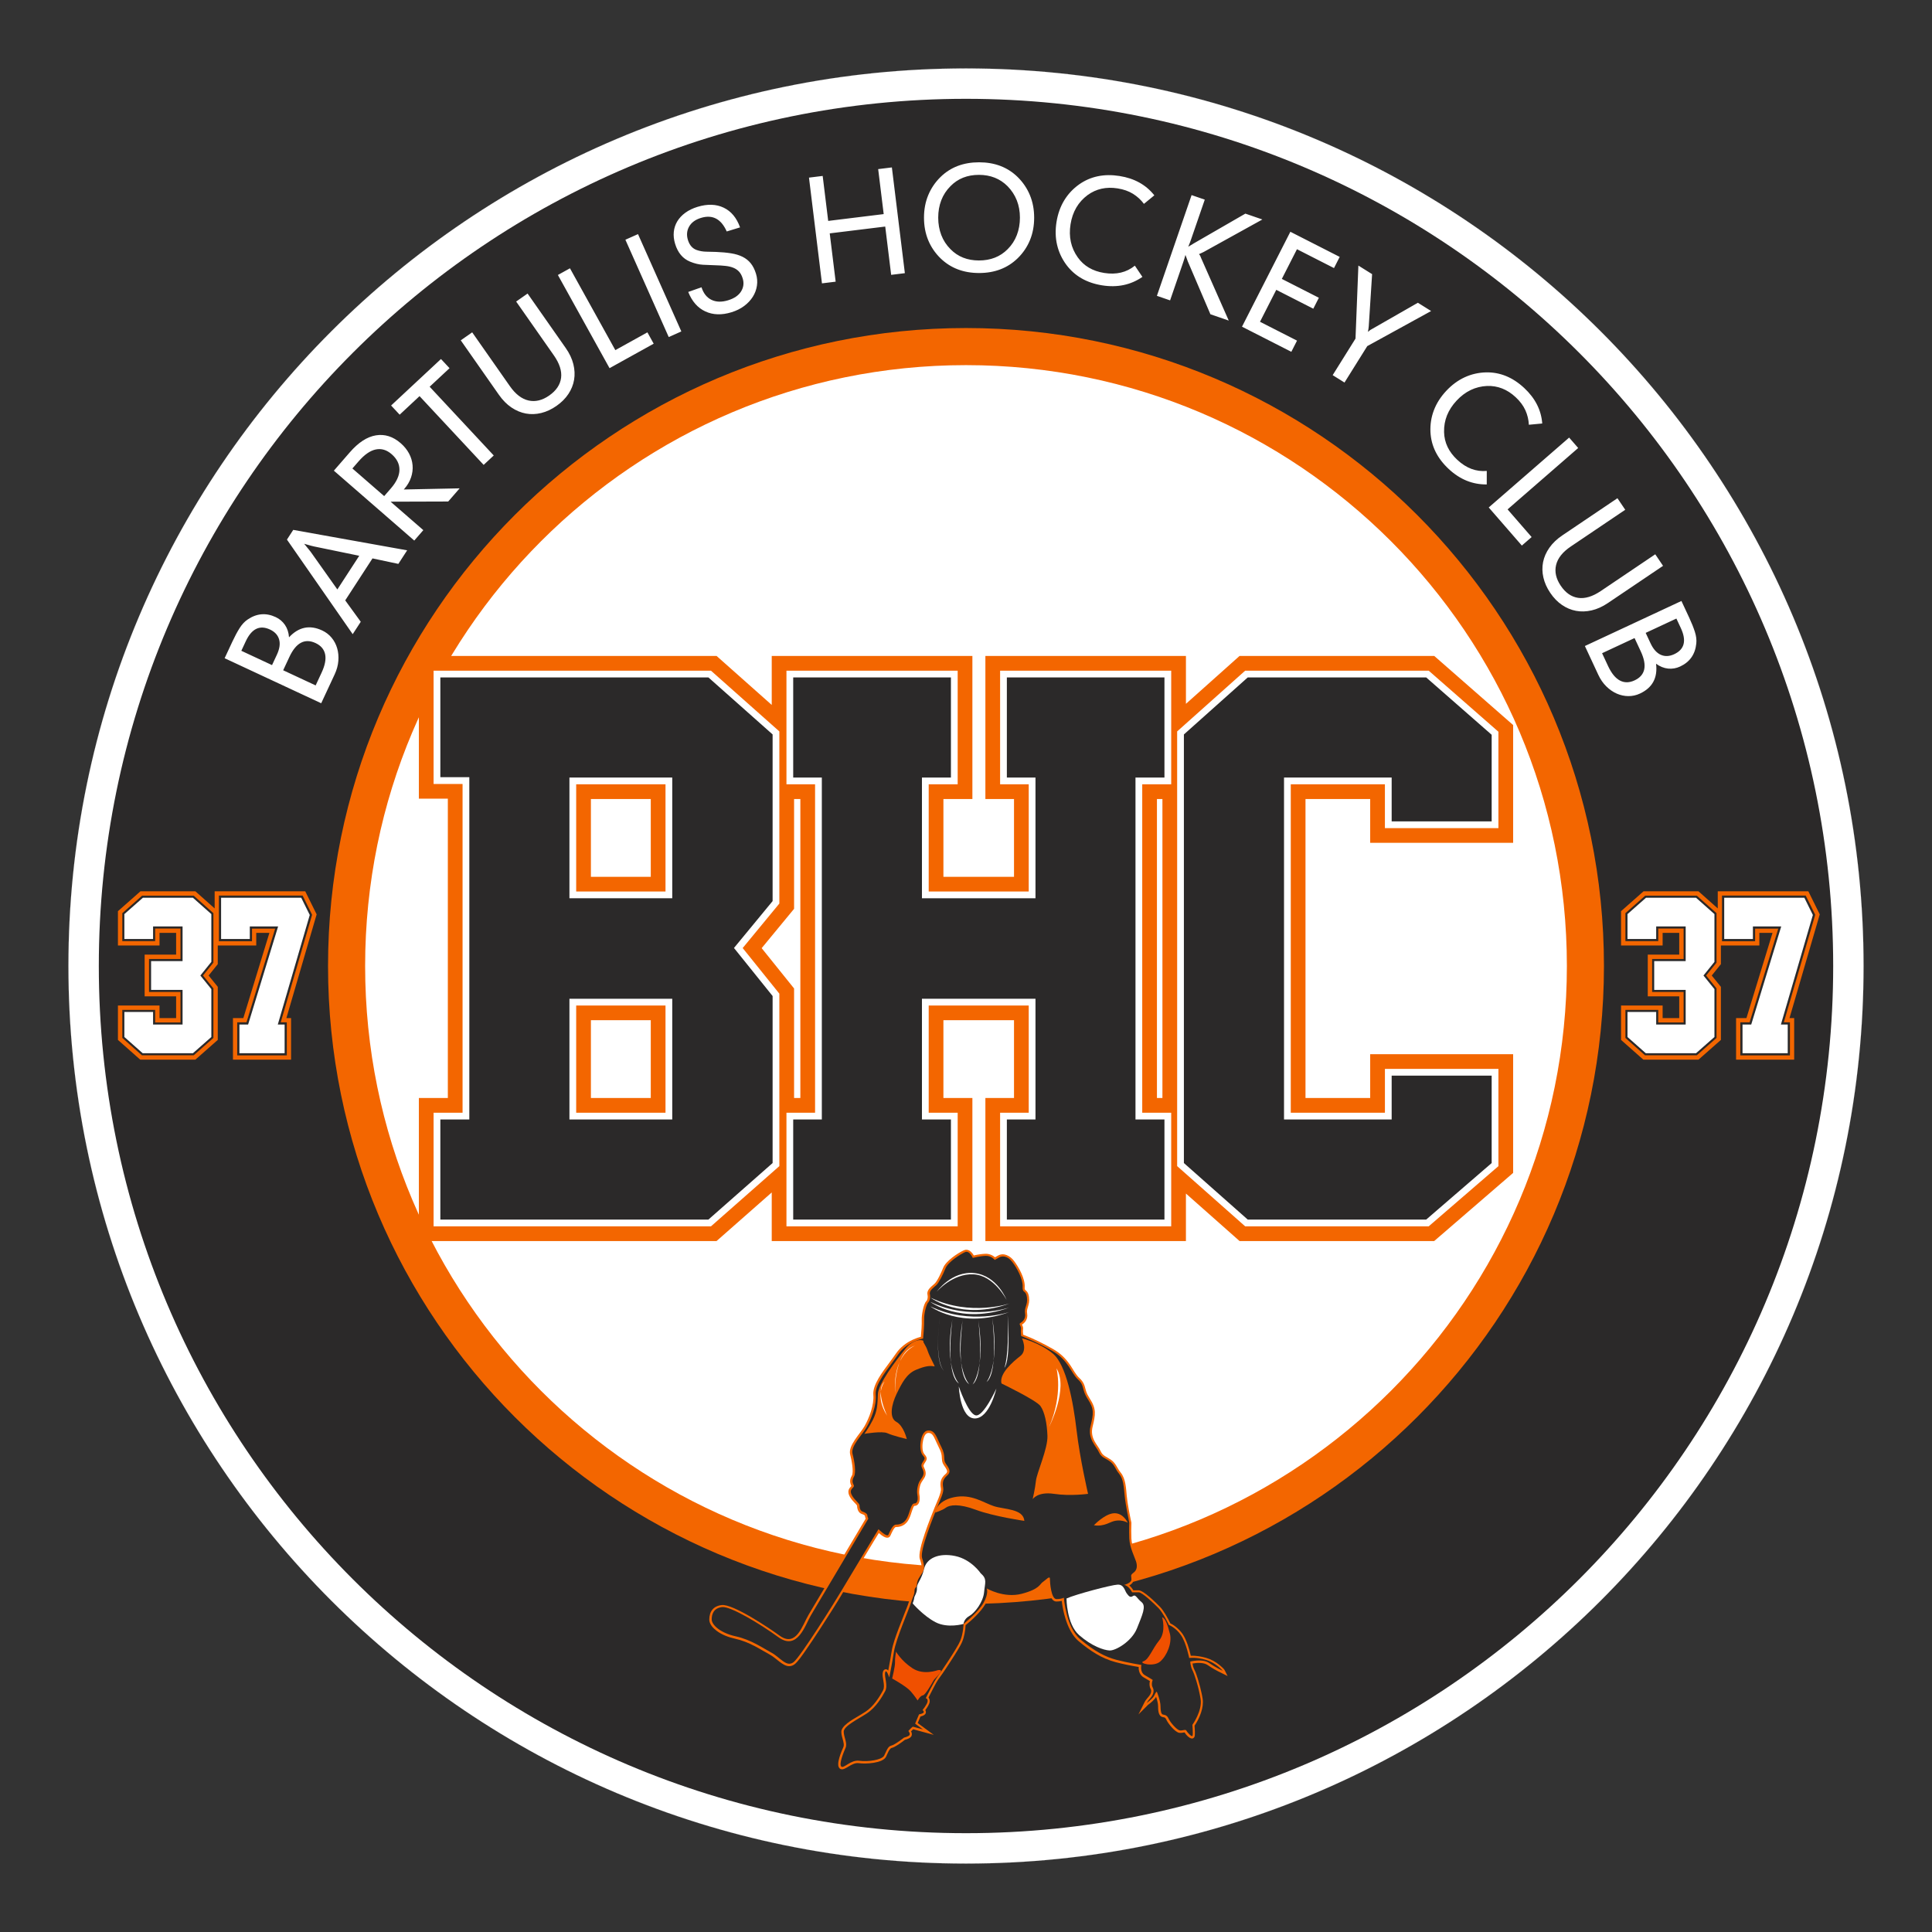 <?xml version="1.0" encoding="utf-8"?>
<!-- Generator: Adobe Illustrator 19.0.0, SVG Export Plug-In . SVG Version: 6.00 Build 0)  -->
<svg version="1.1" id="Layer_1" xmlns="http://www.w3.org/2000/svg" xmlns:xlink="http://www.w3.org/1999/xlink" x="0px" y="0px"
	 viewBox="0 0 16382.8 16382.8" style="enable-background:new 0 0 16382.8 16382.8;" xml:space="preserve">
<rect x="0" y="0" width="16382.8" height="16382.8" fill="#333333" stroke="none"/>
<style type="text/css">
	.st0{fill:#FFFFFF;stroke:#D9D9D9;stroke-width:0.567;stroke-miterlimit:22.926;}
	.st1{fill:#2B2929;}
	.st2{fill:#FFFFFF;}
	.st3{fill:#F36600;}
	.st4{fill-rule:evenodd;clip-rule:evenodd;fill:#F36600;}
	.st5{fill-rule:evenodd;clip-rule:evenodd;fill:#FFFFFF;}
	.st6{fill:#F05000;}
	.st7{fill-rule:evenodd;clip-rule:evenodd;fill:#2B2929;}
</style>
<g>
	<path class="st0" d="M15802.5,8191.4c0,4203.5-3407.6,7611.1-7611.1,7611.1c-4203.5,0-7611.1-3407.6-7611.1-7611.1
		c0-4203.5,3407.6-7611.1,7611.1-7611.1C12394.9,580.3,15802.5,3987.9,15802.5,8191.4L15802.5,8191.4z"/>
	<path class="st1" d="M15544.9,8191.4c0,4061.3-3292.2,7353.5-7353.5,7353.5c-4061.2,0-7353.5-3292.3-7353.5-7353.5
		c0-4061.3,3292.3-7353.5,7353.5-7353.5C12252.7,837.9,15544.9,4130.2,15544.9,8191.4L15544.9,8191.4z"/>
	<path class="st2" d="M13380.8,8200.3c0,2866.1-2323.3,5189.4-5189.4,5189.4c-2866,0-5189.4-2323.3-5189.4-5189.4
		c0-2866,2323.4-5189.4,5189.4-5189.4C11057.5,3010.9,13380.8,5334.2,13380.8,8200.3L13380.8,8200.3z"/>
	<path class="st3" d="M4588.6,4588.5c-922.3,922.5-1492.3,2195.3-1492.4,3602.8c0.1,1407.6,570,2680.4,1492.4,3603
		c922.5,922.3,2195.3,1492.3,3602.8,1492.3c1407.5,0,2680.3-570,3602.9-1492.3c922.3-922.6,1492.3-2195.4,1492.4-3603
		c-0.1-1407.5-570-2680.3-1492.4-3602.8c-922.5-922.3-2195.4-1492.2-3602.9-1492.3C6783.9,3096.3,5511.1,3666.3,4588.6,4588.5
		L4588.6,4588.5z M2781.6,8191.3c0.1-2987.8,2421.9-5409.6,5409.7-5409.7c2987.8,0.1,5409.7,2421.9,5409.8,5409.7
		c-0.1,2987.9-2422,5409.7-5409.8,5409.9C5203.6,13601.1,2781.7,11179.2,2781.6,8191.3L2781.6,8191.3z"/>
	<path class="st2" d="M2727,5704c29-62.2,38.9-114.3,29.9-156.4c-9.1-42.1-36.1-73.6-81.1-94.6c-91.5-42.6-165.5-3.2-222.1,118.2
		l-52.5,112.5l275.4,128.4L2727,5704L2727,5704z M2347.8,5552c23.3-50,29.6-93.4,18.9-130.1c-10.7-36.7-36.4-64.6-77.1-83.6
		c-87.2-40.6-155.7-7.4-205.7,99.8l-37.5,80.4l260.4,121.4L2347.8,5552L2347.8,5552z M1904.8,5581.5l65-139.3
		c21-45,41.5-83.5,61.7-115.4c20.1-31.9,42.8-56.4,68.1-73.3c76.5-52.2,155.9-59.1,238-20.8c32.9,15.3,59.2,37.6,79.1,66.9
		c19.8,29.3,31.2,64.1,34.1,104.6c81.9-87.9,175.7-107.3,281.4-57.9c31.4,14.7,58,35.1,79.7,61.3c21.7,26.2,37.4,55.9,47.1,89.2
		c9.7,33.2,13.1,68.9,10.1,107.1c-3,38.2-13.5,76.5-31.5,115.1l-113.9,244.4L1904.8,5581.5L1904.8,5581.5z M2433.2,4575.6l53.4-82.3
		l966,173.3l-74.7,115l-219.3-46.5l-231.2,356l131.7,181.4l-68.3,105.1L2433.2,4575.6L2433.2,4575.6z M3046.2,4712.8l-381.7-78.7
		c-4.2-0.8-13.3-3-27.5-6.6c-14.1-3.5-33.4-9-57.8-16.4c15.3,18.4,27.6,33.5,36.9,45.2c9.3,11.7,15.5,19.5,18.6,23.4l225.9,318.7
		L3046.2,4712.8L3046.2,4712.8z M2831.1,3991.1l135-155.3c72.9-83.9,146.8-131.9,221.7-144.2c74.9-12.2,144.7,9.9,209.6,66.2
		c30.3,26.4,54,55.6,71.1,87.6c17.1,32,27.1,65.3,30,99.7c3,34.4-1.3,68.8-12.9,103.2c-11.6,34.3-30.5,66.7-56.9,97l-4.7,5.4
		l473.7-9.7l-97,111.6l-488.6,1.5l277.5,241.3l-76.8,88.4L2831.1,3991.1L2831.1,3991.1z M3313.6,4142.6
		c48.6-55.9,73.1-108.8,73.6-158.5c0.4-49.8-21.7-94-66.3-132.8c-41.6-36.2-86.2-49.6-133.6-40.1c-47.4,9.5-96.4,43.3-147.1,101.6
		l-52,59.8l269.5,234.3L3313.6,4142.6L3313.6,4142.6z M3557.6,3359.1L3389,3516.4l-72.6-77.8l422.9-394.3l72.6,77.8l-168.6,157.3
		l543.5,582.9l-85.6,79.8L3557.6,3359.1L3557.6,3359.1z M3907.1,2885.9l96.9-67.8l319.5,456.2c47.9,68.4,100.9,109.1,158.9,121.9
		c58,12.8,116.4-1.4,175.2-42.6c59.4-41.6,92.8-91.5,100.3-149.6c7.4-58.1-13.1-121.7-61.5-190.8l-319.5-456.2l96.9-67.8l323.5,462
		c31.7,45.2,53.2,90.8,64.6,136.6c11.4,45.9,13.5,90.1,6.3,132.7c-7.2,42.6-23.4,82.8-48.4,120.5c-25,37.7-58.6,71.3-100.5,100.7
		c-42,29.4-85.1,49.5-129.5,60.4c-44.4,10.9-87.8,12.4-130.3,4.6c-42.5-7.8-83.3-24.9-122.5-51.3c-39.2-26.4-74.6-62.3-106.3-107.5
		L3907.1,2885.9L3907.1,2885.9z M4730.7,2331.8l102.4-56.8l384.7,694l272-150.8l53.3,96.2l-374.4,207.5L4730.7,2331.8L4730.7,2331.8
		z M5303.1,2032.8l107-47.6l367.4,825.3l-106.9,47.6L5303.1,2032.8L5303.1,2032.8z M5948.6,2436c16.7,51.8,44.8,87.3,84.5,106.5
		c39.7,19.2,86.6,20.5,140.9,3.9c52-15.9,88.7-40.9,110-75c21.3-34.1,26-70.8,14-110c-7.4-24.1-17.6-43.3-30.5-57.4
		c-13-14.2-28.9-25.2-47.8-33c-18.9-7.8-41.1-13.2-66.7-16.1c-25.6-2.9-54.6-4.7-87-5.5c-34.9-0.9-69.9-2.3-105.2-4.3
		c-35.2-2-71.7-10.8-109.5-26.5c-61.2-25-103.4-75.2-126.4-150.5c-10.8-35.4-14.6-69.3-11.3-101.7c3.3-32.3,13.2-62.1,29.5-89.4
		c16.4-27.3,39.1-51.5,68-72.7c29-21.2,63.4-37.9,103.4-50.2c84.4-25.8,158.5-23.5,222.2,6.9c63.7,30.4,110,86.1,138.9,167.1
		l-113.1,34.6c-47.4-106.7-120.2-145-218.2-115.1c-47.5,14.5-81,39-100.6,73.4c-19.6,34.4-23,72.4-10.3,113.8
		c13.6,44.5,38.8,73,75.7,85.7c25.7,8.6,52,13.2,79,13.6c26.9,0.4,55,1.1,84.1,2.1c47.6,1.9,90,5.9,127.2,11.8
		c37.3,5.9,69.7,15.8,97.5,29.6c27.7,13.8,50.9,32.3,69.5,55.4c18.6,23.2,33.3,52.4,44.2,87.9c10.4,33.9,13.1,67.7,8.1,101.4
		c-5,33.7-16.6,65-34.9,94.1c-18.3,29.1-42.7,55.1-73.2,78c-30.5,22.9-66.5,40.7-107.9,53.4c-82.9,25.4-156.8,23-221.6-7
		c-64.8-30-113.2-85.1-145.1-165.2L5948.6,2436L5948.6,2436z M6859.9,1506.2l116.2-14.3l46.8,381.4l470.6-57.8l-46.8-381.5
		l116.2-14.3l110.1,896.7l-116.2,14.3l-50.3-409.6l-470.6,57.8l50.3,409.6l-116.2,14.3L6859.9,1506.2L6859.9,1506.2z M8302.3,2315.1
		c-132.4,0-241.6-41.8-327.5-125.3c-45.7-44.9-80.4-96.2-104.1-153.7c-23.6-57.6-35.5-121-35.5-190.4c0-69.4,12-133,36.1-191
		c24-57.9,58.9-109.4,104.6-154.3c85.1-82.8,193.9-124.2,326.4-124.2c132.4,0,241.2,41.4,326.4,124.2
		c45.7,44.9,80.6,96.4,104.6,154.3c24,57.9,36.1,121.6,36.1,191c0,69.4-11.8,132.8-35.5,190.4c-23.6,57.5-58.3,108.8-104.1,153.7
		C8543.9,2273.3,8434.7,2315.1,8302.3,2315.1L8302.3,2315.1z M8301.1,2208.7c99.3,0,180.5-31.9,243.6-95.8
		c34.7-34.7,60.7-74.7,78-120c17.3-45.3,26-94.4,26-147.2c0-53.6-8.9-102.7-26.6-147.2c-17.7-44.5-44-84.6-78.6-120
		c-63.9-63.8-144.7-95.8-242.4-95.8c-98.5,0-178.9,31.9-241.2,95.8c-34.7,34.7-60.7,74.5-78.1,119.4c-17.3,44.9-26,94.2-26,147.8
		c0,52.8,8.7,101.9,26,147.2c17.3,45.3,43.4,85.3,78.1,120C8122.2,2176.7,8202.6,2208.7,8301.1,2208.7L8301.1,2208.7z M9687.3,2348
		c-98.6,68.2-212.1,92.1-340.6,71.8c-131.6-20.8-232.9-78.8-304.1-173.9c-38.1-51.5-64.3-107.8-78.6-168.7
		c-14.3-60.9-16-125.7-5.2-194.2c10.9-68.5,32.5-129.5,64.9-183.1c32.4-53.5,74.7-98.9,126.9-136.1c97-68.4,211.4-92.2,342.9-71.4
		c126.1,20,224.4,74.7,294.9,164l-88.1,72.3c-25.7-34.4-56.7-62.9-93-85.4c-36.3-22.5-79.8-37.8-130.4-45.8
		c-96.5-15.3-181.4,3.6-254.4,56.7c-79.6,59.2-127.8,141.8-144.6,247.7c-16.8,105.9,3.6,199.3,61,280.2
		c51.5,72.8,126.3,117,224.4,132.5c102.8,16.3,189.4-4.3,260-61.8L9687.3,2348L9687.3,2348z M10104.3,1654.4l111.8,38.5
		l-118.2,343.2c-3.1,8.9-6.4,18-10,27.2c-3.6,9.2-7.5,18.9-11.9,29c18.8-11,34.6-20.6,47.4-28.7l437-252.2l144.2,49.7l-496,274.5
		c-5,2.4-10.8,5.2-17.3,8.4c-6.5,3.2-14.7,6.8-24.4,11c6.2,6.3,10.3,12.5,12.3,18.6c2.1,6.1,4.3,11.7,6.8,16.7l233.4,528.1
		l-155.4-53.5l-192.6-450.3c-1-2-3-7.7-6-17.1c-3-9.4-7.4-21.3-13.3-35.9c-2.8,10.7-5.7,21-8.7,30.8c-3,9.8-6,19.2-9.1,28.2
		L9922,2547.1l-111.8-38.5L10104.3,1654.4L10104.3,1654.4z M10941.9,1965.3l418.3,213.1l-48.3,94.8l-314-160l-128.3,251.8l314,160
		l-47.2,92.7l-314-160l-138,270.8l314,160l-48.3,94.8l-418.3-213.1L10941.9,1965.3L10941.9,1965.3z M11494.3,2871.1l24.4-619.2
		l116.3,72.7l-28.3,442.5c-0.7,7-1.5,14.4-2.6,22.1c-1.1,7.7-2.6,16-4.5,25.1c6.6-6.1,13.1-11.3,19.6-15.7c6.4-4.4,13-8.2,19.7-11.4
		l384.3-220l112.3,70.2l-541.5,297.5l-193,308.9l-100.3-62.7L11494.3,2871.1L11494.3,2871.1z M12607.2,4107.9
		c-119.9,1.4-227.4-42.3-322.5-131c-97.4-90.9-149.1-195.6-154.9-314.2c-2.8-64,6.9-125.3,29.1-183.8
		c22.2-58.5,57-113.1,104.3-163.9c47.3-50.7,99.4-89.2,156.2-115.5c56.8-26.3,117.3-40.2,181.4-41.9
		c118.7-2.5,226.8,41.7,324.2,132.6c93.4,87.1,144.3,187.4,152.7,300.9l-113.4,10.7c-2.1-42.9-11.9-83.8-29.4-122.8
		c-17.5-39-45-76-82.5-110.9c-71.5-66.7-152.4-98.4-242.6-95.3c-99.1,4.6-185.3,46.1-258.4,124.5
		c-73.1,78.4-108.5,167.2-106.1,266.4c2,89.2,39.3,167.6,112,235.4c76.1,71,159.5,102.4,250.1,94.2L12607.2,4107.9L12607.2,4107.9z
		 M13305.8,3710.6l76.8,88.3l-598.8,520.5l204,234.7l-83,72.1l-280.8-323.1L13305.8,3710.6L13305.8,3710.6z M13715.4,4224.7l66.1,98
		l-461.7,311.5c-69.3,46.7-110.8,99-124.6,156.8c-13.8,57.8-0.6,116.4,39.5,175.9c40.6,60.1,89.8,94.4,147.8,102.8
		c58,8.4,121.9-10.9,191.9-58.1l461.7-311.4l66.1,98l-467.6,315.4c-45.8,30.9-91.7,51.6-137.7,62.2c-46.1,10.6-90.3,12-132.8,4
		c-42.5-8-82.3-24.8-119.7-50.5c-37.3-25.7-70.3-59.8-98.9-102.3c-28.7-42.5-48-86-58.1-130.5c-10.1-44.6-10.9-88-2.4-130.4
		c8.5-42.3,26.3-82.9,53.5-121.6c27.1-38.7,63.6-73.5,109.3-104.4L13715.4,4224.7L13715.4,4224.7z M13635.7,5647.3
		c29,62.2,62.5,103.3,100.6,123.4c38.1,20.1,79.6,19.6,124.6-1.4c91.4-42.6,108.9-124.7,52.2-246.2l-52.5-112.5l-275.4,128.4
		L13635.7,5647.3L13635.7,5647.3z M13995.9,5454.5c23.3,50,52.5,82.7,87.5,98.2c35,15.4,72.9,13.6,113.6-5.4
		c87.2-40.6,105.8-114.6,55.8-221.7l-37.5-80.4l-260.4,121.4L13995.9,5454.5L13995.9,5454.5z M14258,5096.1l65,139.3
		c21,45,37.2,85.5,48.8,121.4c11.5,35.9,15.7,69,12.4,99.3c-9.2,92.2-54.9,157.4-137.1,195.7c-32.9,15.3-66.9,21.2-102.1,17.6
		c-35.2-3.6-69.2-17.3-102-41.1c14.7,119.3-30.8,203.5-136.5,252.8c-31.4,14.7-64.2,21.9-98.2,21.7c-34-0.2-66.9-7.3-98.6-21.2
		c-31.7-13.9-61.2-34.3-88.5-61.1c-27.3-26.8-50-59.5-67.9-98.1l-113.9-244.4L14258,5096.1L14258,5096.1z"/>
	<path class="st4" d="M8676.3,11317.8c85.1,31.7,175.7,77.1,253.2,121.6c61.6,35.3,106.5,78.5,146.2,136.9
		c22.7,33.5,46.9,81.3,76.3,108.2c21.5,19.6,35.9,39.2,44.9,66.9c4.9,15.1,8,30.7,13,45.8c6.9,20.8,16.6,39.5,28.6,57.9
		c61.2,93.2,51,139.7,26.1,244.4c-10.3,43.1-4.2,81,16,120c15.5,29.9,40.2,57.7,53.3,87.2c17.8,40.1,51.3,46.6,85,70.4
		c46.9,33.1,51,69.7,84.6,110.5c42.8,51.9,44.7,133.9,51.2,198.1c7.4,73.3,23.6,152.5,38.8,225l0.5,2.4l-0.1,2.4
		c-2,43.4-1.5,88.3,0,131.7c0.6,18.6,4,37.3,8.5,55.3c6.6,26.5,15.9,52.4,25.9,77.8c7.4,18.7,16.5,38.6,22.3,57.7
		c13,42.2,10.2,86.2-27.7,114.7c-2.5,1.9-12.1,9.2-13.3,12.2c-0.5,3.2,2.7,23.8,2.7,29.9c0,21.7-16.3,38-35.9,49.2
		c13.7,11.6,25.4,26.5,33.8,41.3h44.4c42.4,0,148.5,106.7,180.5,138.7c32.5,32.6,68,97.7,89.3,142.1c40.2,17.8,81.3,57,104.8,91.6
		c31.3,46.1,55.6,123.8,68.6,182.8c42.3-2.7,96.8,7.8,132.5,18.5c40.3,12,77.8,33.1,110.4,59.4c8.7,7,38.3,32.5,43.4,42.8l25.5,51.1
		l-50.8-25.4c-40.2-18.4-82.7-42.9-118.8-68.1c-31.1-21.6-87.8-20.2-127.9-12.5c2.4,17.1,7.7,35.9,14.7,49.4
		c12.9,24.7,23.2,57.4,31.5,84c13.1,42.3,24.3,85.6,33.1,129c2.4,11.7,4.6,23.5,6.5,35.4c12.2,73.3-25.7,167.7-68.4,229
		c2.1,25.6,5.5,76.4-0.2,93.3c-1.9,5.7-5.7,10.4-11,13.3c-23.9,13.1-60.6-27.3-74-49.6c-4,0.5-9.5,1.7-12,2.2
		c-10.7,1.9-21.2,3.2-32.1,1.6c-36.7-5.3-95.5-79.2-110.3-111.9c-11.7-26.1-22.5-16.1-41.6-25.6c-27.2-13.5-28-62.7-28-88.4
		c0-21.6-8-52.7-17-79.8c-11.9,24.2-46.6,52.8-68.1,68.2l-81.3,81.3l51.9-104.4c7.3-14.8,23.3-33.6,34-45.8
		c15.3-17.5,29.8-44.1,17-66.9c-10.6-18.8-11.6-43.9-6.1-65.7c-17.4-10.9-35.4-21.4-53-31.5c-31-17.9-44.1-53.5-41.8-87.8
		c-65.1-10.8-132-24.1-195.4-40.9c-120.5-31.9-219.3-98.2-313.6-177.8c-37.3-31.4-64.6-74.7-84.6-118.7
		c-28.9-63.6-50.8-149-58.9-222.6c-16,3.6-33.7,4.7-46,4.7c-56.5,0-71.6-115.7-74.2-173.2c-11.2,9-24.8,21.3-32.1,25.9
		c-1.5,1,0.6-0.5-0.9,0.6c-4.3,3.2-8.8,9.2-12.3,13.2c-8,9.4-16,17.7-25.7,25.4c-38.9,31.3-96.6,49.9-144.1,62.3
		c-71.3,18.6-146.2,12.9-216.3-7.8c-19.7-5.8-42.1-13.7-63-23c-2.8,35.7-20.5,76-34.3,100.1c-34.8,60.7-109.8,131.9-166.5,177.4
		c-2.1,45.4-12.1,99.9-29,140.5c-9.4,22.6-23.7,46.4-36.2,67.5c-17.9,30.1-36.8,59.8-55.9,89.3c-33.5,51.6-68.5,105.6-105.1,155.1
		c-16.9,22.9-32.9,54-46.3,79.3c-14.3,27-28.3,54.3-41.9,81.7c7.6,9.1,11,22.1,10.1,34.5c-1.5,20.6-21.2,50.9-37.4,72.3
		c4.7,7.8,6.5,16.9,3.4,26.2c-5.2,15.6-27,23.6-44.4,27.9l-23.3,55.4l136,100.2l-98.2-26.7c-25.4-6.9-50.9-14.2-76.4-20.8
		c-5,4.1-11.9,11.3-17.8,17.8c6.8,12.5,9.7,27.2,3.2,40.2c-8.6,17.2-36.3,27-55.6,31.7c-27.4,21.5-82.7,62.3-112.2,68.8
		c-20.7,4.6-38.7,57.5-48.1,75.5c-29,55.4-174.7,61.5-230.1,53.6c-62.2-8.9-115.8,65.6-153.8,50c-6.6-2.7-4.9-1.5-10.1-6.7
		c-32.8-32.8,16.8-143,32.5-179.3c1.4-3.3,2.4-6.8,3-10.4c3.7-23.1-10-59.1-15.3-82.3c-2.6-11.4-4.5-23-4.9-34.8
		c-1.9-53.5,95.8-106.6,135.4-130.3c23.4-14,47.1-27.8,69.8-42.8c64.1-42.2,112.7-114.1,148.4-180.9c22.6-42.3-11.9-108.3-1.6-153.6
		c2.7-11.9,9.1-23.5,22.7-25c9.7-1.1,17.2,3.7,23.2,10.7c0.8-3.9,1.5-7.8,2.2-11.8c9.5-49.9,18.5-99.9,26.4-150.1
		c10-63,38.2-137.5,60.7-197.4c16.8-44.8,34.5-89.3,52.1-133.8c10.8-27.4,23.7-57.3,32.2-85.4c4.9-16.3,10.6-32.1,16.8-48
		c3.5-8.9,7.4-18.2,9.7-27.4c1.7-6.6,2.3-13.1,2.3-19.9c0-37,19.7-33.3,20.9-58.4c2-42.2,26.7-70.9,48.2-104.9
		c22.2-35.2,8.1-72.4-3.8-109.2c-23.7-73.2,95.7-360.5,127.5-441c13.1-33.1,57.2-123,51.1-156.6c-9.4-51.5-2.1-86.1,39.3-122.2
		c6.6-5.8,13.6-13.5,13.6-22.8c-0.1-15.7-20.5-41.9-29.1-54.9c-6.8-10.2-11.1-20.8-13.2-32.9c-2.6-14.8-1.7-30.2-3.6-45.3
		c-2.8-22.3-10.6-42.9-20.8-62.8c-14-27.4-25.4-55.4-38.8-82.9c-6.6-13.6-16.1-32.2-29.1-40.7c-4.4-2.9-9.2-4.6-14.4-5.6
		c-37-6.9-47.9,33.9-54.5,62.1c-6.8,29.4-11,91.6,9.7,115.4c31.4,36.2,24.3,46.1-0.2,83.8c-4.1,6.3-7.2,12.6-5.5,20.2
		c1.3,5.9,4.7,12.4,7.2,17.9c4.5,9.9,8.1,19.5,9.8,30.3c6.7,42.2-22.3,62.9-38.3,95c-13.1,26.2-19.2,69-14,97.7
		c6.5,35.4,5.3,94.7-43.8,95.5c-9.1,6.9-25.7,62.9-29.6,74.1c-4.4,12.6-9.2,25.2-15.2,37.2c-22.6,45.2-61,68-111,68
		c-15.5,0-41.4,62.1-47.1,74.2c-2.5,5.3-6.3,9.7-11.4,12.7c-23.4,13.7-60.9-13.8-85.9-36.3c-12.5,21-26.3,42.4-38.6,62.7
		c-36.9,61.1-73.8,122.2-110.7,183.3c-49.1,81.4-98.5,162.8-146.8,244.6c-61.3,104-127.7,207.3-193.3,308.6
		c-43.3,66.8-87.2,133.6-132.9,198.8c-20.8,29.6-62.9,91.9-90.7,113.8c-13.9,10.9-29.8,17.5-47.7,17.4
		c-54.4-0.2-112.1-70.3-161-96.5c-43.7-23.4-85.4-50-129.6-73c-53.7-27.9-109-50.5-168.2-63.5c-55.1-12.1-113-33.9-158.1-68.4
		c-28.1-21.5-60.3-55.9-60.3-93.7c0-68.4,35.1-115.5,105.6-123.3c96.2-10.7,402.8,195.3,490.9,259.3
		c141.1,102.4,192.9-87.9,245.6-177c126.4-213.9,441-742.6,484-814.7c-3.1-8.3-5.9-17.7-6.4-25.6c-4.2-5.7-18-11.9-24.3-13.7
		c-30.2-8.3-41.8-42.1-41.8-70.4c-1.2-5.7-20.3-24.5-24.7-29c-17.6-18.5-33.8-37.5-43.5-61.4c-8.1-19.9-8.4-39.6,3.6-57.9
		c3.9-5.9,12.3-13.7,16.3-19c-15-31.6-15-55.3,3.8-87.7c18.3-31.6-4.2-142-14.1-178.6c-20.4-75.7,83.9-176.1,120.3-239
		c40.9-70.7,83.6-184.2,75.8-267c-8.1-86,83-201.8,131.7-267.8c20.1-27.2,40.3-54.4,59.4-82.2c36.2-52.8,86.8-92.6,144.8-119
		c19.6-8.9,44.4-18.3,67.2-23.6c4.4-47.7,8.9-100.6,7.3-147c-1.2-34.1,13.8-130.3,38.7-155.1c12.3-12.3,14-37.8,10.5-53.8
		c-9.6-42.9,32.6-69.8,59.6-94.6c25-23,59.7-101.7,73.6-135.9c22.8-56.2,120.7-122.9,175.1-147.6c36.2-16.4,67.1,13.5,84.2,43.9
		c31.8-7.4,67.3-13.2,98.7-14.3c28.1-1,59.2,10.3,80.8,29.8c9.1-5.2,18.2-10.3,27.4-15.3c48.5-26.4,101.5,4.4,131.9,43.3
		c42.3,54.1,96.7,153.6,92.8,223.3c-0.4,6.3-1.6,20.3,3.9,25.2c6.8,6.1,11.9,9.1,17.5,17.1c9.1,12.8,12.9,29.3,15,44.6
		c5,38.2-1.7,57.7-12.1,92.8c-4.6,15.5-6.3,28-3.7,44.2c4.4,27.1-1.2,52.4-18.6,73.8c-8.7,10.7-16.2,15.5-25.1,22.3
		c1.5,2.9,3.2,6,4.1,8.3c4.4,10.3,6.6,20.8,4.9,32c-1,6.2-1,13-1,19.3C8674.4,11300.9,8675.5,11309.5,8676.3,11317.8L8676.3,11317.8
		z"/>
	<path class="st4" d="M10056.4,5968.3l454.6-406h1651.1l668.9,585.9V7147h-1212.2v-371.5h-548.6v2535.2h548.6v-371.5H12831v1006.6
		l-669.7,578.1h-1649.9l-455.1-403v403H8355.8V9310.7h242.7v-659.5h-598.6v659.5h245.7v1213.2H6544.1v-412.3l-468.2,412.3h-2524
		V9310.7h245.7V6772.5h-245.7V5562.3h2524.5l467.7,415.4v-415.4h1701.5v1213.2h-245.7V7435h598.6v-659.5h-242.7V5562.3h1700.6
		V5968.3L10056.4,5968.3z M9857,6775.5h-46.4v2535.2h46.4V6775.5L9857,6775.5z M6733.6,6775.5v931L6458.7,8040l274.9,341.9v928.7
		h53.2V6775.5H6733.6L6733.6,6775.5z M5010.7,7435h507.7v-659.5h-507.7V7435L5010.7,7435z M5010.7,9310.7h507.7v-659.5h-507.7
		V9310.7L5010.7,9310.7z"/>
	<path class="st5" d="M3922.4,9435.5V6647.7h-245.7v-960.5h2352.2l579.8,515v1459.5l-311,377.4l311,386.9v1462.3l-580,510.8H3676.7
		v-963.5H3922.4L3922.4,9435.5z M4885.9,7559.8h757.4v-909.2h-757.4V7559.8L4885.9,7559.8z M4885.9,9435.5h757.4v-909.2h-757.4
		V9435.5L4885.9,9435.5z M8723.3,9435.5v-909.2h-848.2v909.2h245.7v963.5H6668.9v-963.5h242.7V6650.7h-242.7v-963.5h1451.9v963.5
		h-245.7v909.2h848.2v-909.2h-242.7v-963.5h1450.9v963.5h-245.7v2784.8h245.7v963.5H8480.6v-963.5H8723.3L8723.3,9435.5z
		 M11743.7,6650.7h-798.3v2784.8h798.3V9064h962.5v824.6l-591.3,510.5h-1556.1l-576.9-510.9V6202.2l576.7-515h1556.5l591,517.7
		v817.3h-962.5V6650.7L11743.7,6650.7z"/>
	<path class="st1" d="M4828.6,7617.1h871.9V6593.4h-871.9V7617.1L4828.6,7617.1z M3979.7,9492.8V6590.4H3734v-846h2273.2
		l544.3,483.4v1413.2l-327.6,397.5l327.6,407.5v1416.2l-544.3,479.4H3734v-848.9H3979.7L3979.7,9492.8z M4828.6,9492.8h871.9V8469.1
		h-871.9V9492.8L4828.6,9492.8z"/>
	<polygon class="st1" points="8537.9,10341.7 8537.9,9492.8 8780.6,9492.8 8780.6,8469.1 7817.8,8469.1 7817.8,9492.8 
		8063.5,9492.8 8063.5,10341.7 6726.2,10341.7 6726.2,9492.8 6968.9,9492.8 6968.9,6593.4 6726.2,6593.4 6726.2,5744.4 
		8063.5,5744.4 8063.5,6593.4 7817.8,6593.4 7817.8,7617.1 8780.6,7617.1 8780.6,6593.4 8537.9,6593.4 8537.9,5744.4 9874.2,5744.4 
		9874.2,6593.4 9628.6,6593.4 9628.6,9492.8 9874.2,9492.8 9874.2,10341.7 8537.9,10341.7 	"/>
	<polygon class="st1" points="12648.9,9862.3 12093.6,10341.7 10580.5,10341.7 10039.1,9862.3 10039.1,6227.9 10580.5,5744.4 
		12093.6,5744.4 12648.9,6230.8 12648.9,6964.9 11800.9,6964.9 11800.9,6593.4 10888.1,6593.4 10888.1,9492.8 11800.9,9492.8 
		11800.9,9121.2 12648.9,9121.2 12648.9,9862.3 	"/>
	<path class="st1" d="M9531.8,13439.8c0,0,62.6-15.7,62.6-47c0-31.2-13-33.9,18.3-57.4c31.4-23.5,31.4-60,21-93.9
		c-10.5-34.1-54.8-120.2-57.5-195.8c-2.6-75.7,0-133.2,0-133.2s-31.2-148.7-39.1-227c-7.8-78.3-10.4-143.5-46.9-187.9
		c-36.6-44.3-36.6-75.6-80.9-107c-44.5-31.2-70.5-31.2-91.5-78.2c-20.8-47-96.5-109.6-70.4-219.2c26.1-109.6,31.3-146.2-23.5-229.6
		c-54.8-83.5-23.5-112.2-83.5-167c-60-54.8-78.2-161.8-219.1-242.7c-141-81-261.9-124.5-261.9-124.5s-5.2-38.3-1.7-60.8
		c3.4-22.6-19.1-38.3-8.7-47c10.3-8.6,52.2-29.5,43.4-83.4c-8.7-54,24.4-71.3,15.7-137.5c-8.8-66.1-40-29.6-36.5-90.5
		c3.5-60.8-45.3-154.9-88.8-210.5c-43.5-55.7-88.7-48.7-107.8-38.3c-19.1,10.4-40.1,22.6-40.1,22.6s-27.8-36.5-76.5-34.8
		c-48.7,1.7-109.7,17.4-109.7,17.4s-27.8-66.1-66-48.7c-38.3,17.4-142.7,81.8-165.3,137.4c-22.6,55.7-55.6,121.9-78.3,142.7
		c-22.6,20.8-60.9,45.2-53.9,76.5c7,31.4-3.5,59.2-15.6,71.4c-12.2,12.1-34.9,88.7-33.1,141c1.8,52.1-8.7,163.5-8.7,163.5
		s-133.9,20.9-214,137.4c-80.1,116.5-196.6,245.3-187.9,337.5c8.7,92.3-40,212.2-78.3,278.3c-38.3,66.2-135.8,160-118.4,224.5
		c17.4,64.4,31.3,160.1,12.2,193.1c-19.1,33.1-12.2,52.2-1.6,73c10.4,20.9-40.1,27.8-20.9,74.8c19.2,47,69.6,74.9,69.6,97.4
		c0,22.6,8.7,47,27.8,52.2c19.1,5.2,38.2,19.1,38.2,29.5c0,10.4,8.7,29.6,8.7,29.6s-443.5,746.3-488.8,822.9
		c-45.2,76.6-111.4,300.1-273.1,182.7c-161.7-117.5-407.1-263.6-477.6-255.8c-70.4,7.8-88.7,57.4-88.7,104.4
		c0,46.9,73.1,114.8,203.5,143.5c130.6,28.7,229.7,99.1,302.7,138.3c73.2,39.1,128,127.8,187.9,80.9c60-47,352.4-514.1,412.3-615.9
		c60.1-101.7,307.9-511.5,307.9-511.5s72.2,72.2,84.5,46.1c12.1-26.1,34.7-85.2,64.3-85.2c29.5,0,69.6-8.8,94-57.5
		c24.4-48.7,33-121.8,60.9-121.8c27.8,0,33-34.7,26-73.1c-7-38.2,3.5-85.2,15.7-109.6c12.2-24.3,41.8-50.5,36.5-83.5
		c-5.2-33-31.3-47-8.7-81.7c22.7-34.8,24.4-34.8,1.8-61c-22.6-26-24.4-86.9-13.9-132.2c10.4-45.2,29.5-85.3,76.5-76.6
		c46.9,8.7,55.7,61,95.7,139.3c40.1,78.2,12.1,102.6,36.5,139.1c24.3,36.5,52.2,67.9,12.2,102.6c-40,34.9-40,66.2-33.1,104.4
		c6.9,38.3-22.6,92.2-52.1,167c-29.7,74.8-147.9,363.7-127.1,428.1c20.9,64.3,22.6,92.1,1.8,125.2c-21,33.1-43.5,59.1-45.3,95.7
		c-1.7,36.5-20.9,24.4-20.9,57.5c0,33-12.2,43.5-29.6,100.9c-17.4,57.4-126.9,304.5-144.4,414.1c-17.4,109.6-40,219.2-40,219.2
		s-26.1-80-34.8-41.7c-8.7,38.2,26,109.6-0.1,158.4c-25.9,48.7-78.1,137.3-154.7,187.9c-76.6,50.4-198.3,107.9-196.6,156.5
		c1.7,48.7,33.1,95.7,15.7,135.7c-17.4,40-57.4,137.4-36.5,158.3c20.8,20.9,80-59.1,153.1-48.7c73,10.4,191.4-6.9,210.5-43.5
		c19.1-36.6,29.5-78.2,60.8-85.2c31.3-6.9,107.9-67.8,107.9-67.8s40-8.7,47-22.6c6.9-13.9-10.4-33.1-10.4-33.1s33-38.3,39.9-36.5
		c7,1.7,83.6,22.6,83.6,22.6l-66.1-48.7l33-78.3c0,0,36.5-6.9,40-17.4c3.5-10.4-10.5-19.1-10.5-19.1s41.8-50.5,43.6-74.8
		c1.7-24.5-15.7-26.2-15.7-26.2s67.9-139.1,97.5-179.2c29.5-39.9,168.8-245.2,194.9-307.9c26-62.6,27.8-142.7,27.8-142.7
		s121.8-95.6,168.8-177.4c46.9-81.7,27.8-123.6,27.8-123.6s144.4,85.3,297.4,45.3c153-40.1,153-83.5,177.4-99.2
		c24.3-15.6,61-59.1,61-27.8c0,31.3,10.4,172.1,55.6,172.1c45.3,0,62.7-12.1,62.7-12.1s17.3,250.5,139.1,353.2
		c121.8,102.6,214,149.5,306.2,173.9c92.2,24.4,212.3,43.5,212.3,43.5s-15.7,60.9,29.6,87c45.1,26.1,66.2,40,66.2,40
		s-15.8,36.6,0,64.4c15.6,27.9,5.2,60.9-19.2,88.8c-24.4,27.9-31.3,41.8-31.3,41.8s53.9-38.3,64.4-64.4c10.5-26,20.9-31.3,20.9-31.3
		s31.2,76.5,31.2,121.8c0,45.3,7,66.2,17.5,71.3c10.5,5.2,34.8,0,50.5,34.8c15.6,34.8,71.3,97.4,95.6,100.9
		c24.3,3.5,48.7-12.1,55.6,1.6c7,13.9,47.4,59.2,52.7,43.5c5.3-15.6-1.3-92.6-1.3-92.6s86.2-118.7,69.2-220.5
		c-16.9-101.8-52.2-210.1-69.2-242.7c-17-32.5-18.3-73.1-18.3-73.1s103.1-27.3,159.2,11.7c56.2,39.2,116.2,66.5,116.2,66.5
		s-54.8-66.5-142.3-92.5c-87.4-26.1-142.1-15.7-142.1-15.7s-24.9-127.9-69.2-193.1c-44.4-65.3-103.1-87.5-103.1-87.5
		s-48.3-103-88.7-143.5c-40.5-40.5-137-133.1-167-133.1h-56C9599.7,13502.4,9573.6,13446.4,9531.8,13439.8L9531.8,13439.8z"/>
	<path class="st3" d="M8492.3,11731.4c0,0,295.8,142.6,330.5,191.4c34.8,48.7,55.8,146.1,59.2,254c3.5,107.9-90.5,313.2-97.4,379.3
		c-7,66-27.9,156.6-27.9,156.6s41.8-66.2,181-45.3c139.2,20.9,288.7,0,288.7,0s-69.6-299.2-97.4-539.3
		c-27.9-240-87-556.7-201.8-650.6c-114.8-94-260.9-128.7-260.9-128.7s48.7,100.9-14,149.6C8589.7,11547,8471.4,11648,8492.3,11731.4
		L8492.3,11731.4z"/>
	<path class="st2" d="M8896,12100.2c0,0,167-327,62.6-497.5C8958.5,11602.7,9017.7,11818.4,8896,12100.2L8896,12100.2z"/>
	<path class="st3" d="M7924.3,11587c8,1.7-39.2-75.6-57.4-130.5c-18.3-54.8-41.8-73.1-36.6-83.5c5.2-10.4-75.7-31.3-153.9,65.2
		c-78.3,96.7-229.6,297.6-232.2,383.7c-2.7,86.1-5.2,143.4-41.8,216.6c-36.6,73-73.1,120-73.1,120s151.4-26.1,195.7-5.2
		c44.4,20.9,164.4,49.6,164.4,49.6s-26-112.2-88.7-146.1c-62.6-34-41.8-146.2,2.6-237.6c44.4-91.3,83.5-169.6,164.4-203.5
		C7848.6,11581.8,7887.7,11579.2,7924.3,11587L7924.3,11587z"/>
	<path class="st2" d="M7522.4,12004.6c4.2,6.6-106.9-214-20.9-289.7C7501.5,11714.9,7410.2,11829.7,7522.4,12004.6L7522.4,12004.6z"
		/>
	<path class="st2" d="M7590.2,11821.9c0,0-20.8-354.9,172.3-412.4C7762.5,11409.5,7566.8,11472.2,7590.2,11821.9L7590.2,11821.9z"/>
	<path class="st2" d="M8130.4,11756.7c0,0,10.5,271.3,135.7,271.3c125.3,0,182.7-253.2,182.7-253.2s-109.5,240.1-174.9,227.1
		C8208.7,11988.9,8130.4,11756.7,8130.4,11756.7L8130.4,11756.7z"/>
	<path class="st3" d="M8686.3,12897c0,0-263.6-39.1-409.8-93.9c-146.2-54.8-224.4-41.8-255.7-18.3c-31.3,23.5-91.4,41.8-91.4,41.8
		s10.5-99.2,159.3-130.5c148.7-31.3,250.6,47,339.3,75.7C8516.6,12800.5,8678.4,12792.6,8686.3,12897L8686.3,12897z"/>
	<path class="st3" d="M9276,12933.6c7.9,0,54.8,15.6,138.4-23.5c83.4-39.2,148.7,2.5,148.7,2.5s-36.5-83.4-114.9-80.8
		C9370,12834.5,9276,12933.6,9276,12933.6L9276,12933.6z"/>
	<path class="st2" d="M8315.8,13340.7c0,0-78.4-117.4-216.6-146.2c-138.4-28.7-242.8,18.3-263.6,109.6
		c-20.8,91.4-62.7,122.7-60,161.8c2.7,39.1-23.4,70.4-23.4,83.5c0,13-13,47-13,47s88.7,104.3,193.1,159.1
		c104.4,54.9,238.4,14.8,238.4,14.8s1.7-41,48.6-67c47-26.1,117.4-117.5,125.4-201C8352.3,13419,8373.2,13390.2,8315.8,13340.7
		L8315.8,13340.7z"/>
	<path class="st2" d="M9043.7,13554.7c0,0,0,216.6,107,310.5c107,94,208.8,127.9,258.4,130.4c49.4,2.6,187.8-75.7,232.2-187.8
		c44.4-112.2,81-187.9,39.2-221.9c-41.8-33.9-49.6-67.8-73.1-52.2c-23.5,15.7-33.9,2.6-52.1-20.9c-18.3-23.4-23.5-78.2-78.4-75.6
		C9422.2,13439.8,9116.9,13520.7,9043.7,13554.7L9043.7,13554.7z"/>
	<path class="st6" d="M9854.5,13714.7c0,0,36.5,120.1-24.4,194.9c-60.9,74.8-87,161.8-134,177.5c-47,15.6,85.3,52.2,142.8,1.7
		c57.3-50.5,100.9-156.6,81.7-234.9C9901.4,13775.6,9878.9,13718.2,9854.5,13714.7L9854.5,13714.7z"/>
	<path class="st6" d="M7954.8,14161.8c-5.2,0.8-121.8,47-217.4-15.6c-95.8-62.7-139.2-140.9-139.2-140.9s-10.4,57.3-8.7,90.5
		c1.8,33-24.3,137.5-24.3,137.5s120,66.1,156.6,107.9c36.5,41.7,59.1,78.2,59.1,78.2s24.4-41.8,45.3-43.5
		c20.9-1.7,78.3-106.1,90.4-127C7928.6,14227.9,8024.3,14153.2,7954.8,14161.8L7954.8,14161.8z"/>
	<path class="st2" d="M7890.3,11078.2c-8.3-4.1,258.5,198.3,670.7,47C8561.1,11125.1,8227.1,11240,7890.3,11078.2L7890.3,11078.2z"
		/>
	<path class="st2" d="M7890.3,11039.9c-8.3-4.1,258.5,198.3,670.7,46.9C8561.1,11086.8,8227.1,11201.7,7890.3,11039.9
		L7890.3,11039.9z"/>
	<path class="st2" d="M7893.8,11005c-8.5-4,258.3,198.4,670.7,47C8564.6,11052.1,8230.5,11166.8,7893.8,11005L7893.8,11005z"/>
	<path class="st2" d="M8535.8,11023.3c0,0-80-207-273-227.8c-193.1-20.9-320.2,158.3-320.2,158.3s133.9-156.5,311.4-147.9
		C8431.3,10814.6,8535.8,11023.3,8535.8,11023.3L8535.8,11023.3z"/>
	<path class="st2" d="M8076.5,11185.1c0,0-66.1,464.5,55.7,548C8132.2,11733.1,8003.4,11600.9,8076.5,11185.1L8076.5,11185.1z"/>
	<path class="st2" d="M8163.4,11190.3c0,0-66,464.5,55.7,548C8219.1,11738.3,8090.5,11606.2,8163.4,11190.3L8163.4,11190.3z"/>
	<path class="st2" d="M8295.5,11192.1c0,0,57.5,464.5-48.6,548C8246.9,11740.1,8359.2,11607.9,8295.5,11192.1L8295.5,11192.1z"/>
	<path class="st2" d="M8413.8,11171.3c0,0,57.5,464.4-48.5,548C8365.3,11719.2,8477.4,11587,8413.8,11171.3L8413.8,11171.3z"/>
	<path class="st2" d="M7970.4,11162.5c0,0-55.7,374.1,34.8,462.9C8005.2,11625.4,7918.2,11555.6,7970.4,11162.5L7970.4,11162.5z"/>
	<path class="st2" d="M8544.5,11152.1c0,0,29.5,374-27.9,447.1C8516.6,11599.2,8558.4,11512.2,8544.5,11152.1L8544.5,11152.1z"/>
	<polygon class="st4" points="15174.5,8632.9 15214.1,8632.9 15214.1,8985.6 14721.4,8985.6 14721.4,8632.9 14809.5,8632.9 
		15030.4,7910.7 14918.8,7910.7 14918.8,8017.3 14592.7,8017.3 14592.7,8175.8 14515.1,8272.2 14592.7,8368.1 14592.7,8818.2 
		14402.6,8985.6 13935.1,8985.6 13745.9,8818.1 13745.9,8526.4 14098.6,8526.4 14098.6,8632.9 14239.4,8632.9 14239.4,8448.6 
		13972.5,8448.6 13972.5,8095 14239.4,8095 14239.4,7910.7 14098.6,7910.7 14098.6,8017.3 13745.9,8017.3 13745.9,7726.6 
		13936.8,7558 14402.7,7558 14566.1,7703.2 14566.1,7558 15334.3,7558 15431,7753.6 15174.5,8632.9 	"/>
	<polygon class="st7" points="15126.4,8669 15178.1,8669 15178.1,8949.5 14757.4,8949.5 14757.4,8669 14836.2,8669 15079.1,7874.7 
		14882.8,7874.7 14882.8,7981.2 14602.2,7981.2 14602.2,7594.1 15311.9,7594.1 15392.4,7757 15126.4,8669 	"/>
	<polygon class="st7" points="14061.5,8670 14276.5,8670 14276.5,8411.5 14009.6,8411.5 14009.6,8132.1 14276.5,8132.1 
		14276.5,7873.6 14061.5,7873.6 14061.5,7980.2 13783,7980.2 13783,7743.4 13950.9,7595.1 14388.6,7595.1 14555.6,7743.4 
		14555.6,8162.7 14467.5,8272.2 14555.6,8381.2 14555.6,8801.4 14388.6,8948.5 13949.1,8948.5 13783,8801.4 13783,8563.5 
		14061.5,8563.5 14061.5,8670 	"/>
	<polygon class="st2" points="14538,8793.5 14382,8931 13955.8,8931 13800.6,8793.5 13800.6,8581 14044,8581 14044,8687.5 
		14294,8687.5 14294,8394 14027.1,8394 14027.1,8149.7 14294,8149.7 14294,7856.1 14044,7856.1 14044,7962.6 13800.6,7962.6 
		13800.6,7751.3 13957.5,7612.7 14382,7612.7 14538,7751.3 14538,8156.5 14444.9,8272.2 14538,8387.4 14538,8793.5 	"/>
	<polygon class="st2" points="15372.6,7758.7 15101.6,8687.5 15159.5,8687.5 15159.5,8931 14776,8931 14776,8687.5 14849.9,8687.5 
		15104.2,7856.1 14864.2,7856.1 14864.2,7962.6 14620.8,7962.6 14620.8,7612.7 15300.4,7612.7 15372.6,7758.7 	"/>
	<polygon class="st4" points="2428.6,8632.9 2468.2,8632.9 2468.2,8985.6 1975.4,8985.6 1975.4,8632.9 2063.5,8632.9 2284.4,7910.7 
		2172.9,7910.7 2172.9,8017.3 1846.7,8017.3 1846.7,8175.8 1769.2,8272.2 1846.7,8368.1 1846.7,8818.2 1656.7,8985.6 1189.1,8985.6 
		1000,8818.1 1000,8526.4 1352.7,8526.4 1352.7,8632.9 1493.5,8632.9 1493.5,8448.6 1226.5,8448.6 1226.5,8095 1493.5,8095 
		1493.5,7910.7 1352.7,7910.7 1352.7,8017.3 1000,8017.3 1000,7726.6 1190.9,7558 1656.8,7558 1820.2,7703.2 1820.2,7558 
		2588.4,7558 2685.1,7753.6 2428.6,8632.9 	"/>
	<polygon class="st7" points="2380.5,8669 2432.1,8669 2432.1,8949.5 2011.5,8949.5 2011.5,8669 2090.2,8669 2333.2,7874.7 
		2136.9,7874.7 2136.9,7981.2 1856.3,7981.2 1856.3,7594.1 2566,7594.1 2646.5,7757 2380.5,8669 	"/>
	<polygon class="st7" points="1315.6,8670 1530.6,8670 1530.6,8411.5 1263.6,8411.5 1263.6,8132.1 1530.6,8132.1 1530.6,7873.6 
		1315.6,7873.6 1315.6,7980.2 1037.1,7980.2 1037.1,7743.4 1204.9,7595.1 1642.7,7595.1 1809.6,7743.4 1809.6,8162.7 1721.5,8272.2 
		1809.6,8381.2 1809.6,8801.4 1642.6,8948.5 1203.2,8948.5 1037.1,8801.4 1037.1,8563.5 1315.6,8563.5 1315.6,8670 	"/>
	<polygon class="st2" points="1792.1,8793.5 1636,8931 1209.9,8931 1054.6,8793.5 1054.6,8581 1298.1,8581 1298.1,8687.5 
		1548.1,8687.5 1548.1,8394 1281.2,8394 1281.2,8149.7 1548.1,8149.7 1548.1,7856.1 1298.1,7856.1 1298.1,7962.6 1054.6,7962.6 
		1054.6,7751.3 1211.6,7612.7 1636,7612.7 1792.1,7751.3 1792.1,8156.5 1699,8272.2 1792.1,8387.4 1792.1,8793.5 	"/>
	<polygon class="st2" points="2626.7,7758.7 2355.7,8687.5 2413.6,8687.5 2413.6,8931 2030.1,8931 2030.1,8687.5 2104,8687.5 
		2358.3,7856.1 2118.3,7856.1 2118.3,7962.6 1874.8,7962.6 1874.8,7612.7 2554.5,7612.7 2626.7,7758.7 	"/>
</g>
</svg>
